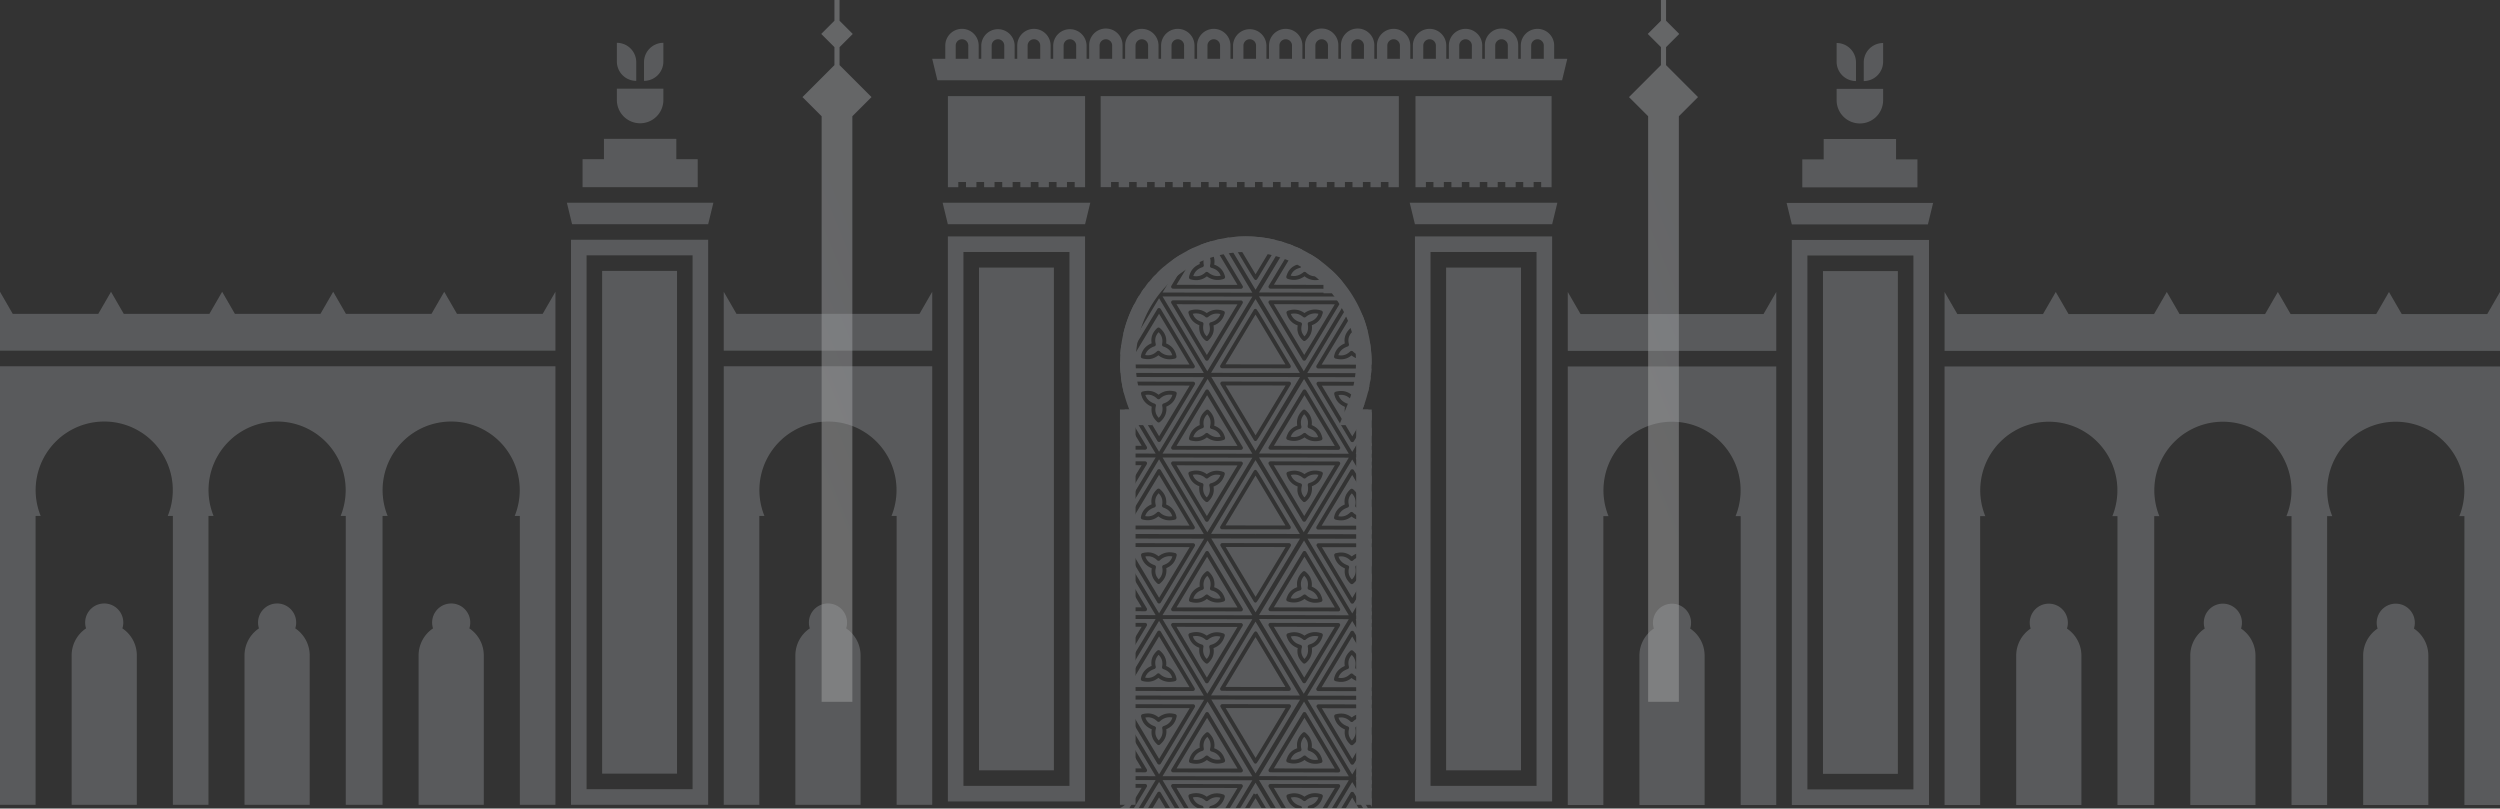 <svg xmlns="http://www.w3.org/2000/svg" xmlns:xlink="http://www.w3.org/1999/xlink" width="3475.497" height="1123.981" viewBox="0 0 3475.497 1123.981"><rect x="0" y="0" width="3475.497" height="1123.981" fill="#333333" stroke="none"/><defs><linearGradient id="a" x1="0.613" y1="0.281" x2="0.5" y2="0.756" gradientUnits="objectBoundingBox"><stop offset="0" stop-color="#ecf0f7"/><stop offset="1" stop-color="#fff"/></linearGradient></defs><g transform="translate(207.535 -427.549)" opacity="0.586"><g transform="translate(-207.535 467.661)" opacity="0.352"><g transform="translate(1556.989 288.556)"><path d="M217.381,125.336l84.764.108L259.86,54.884ZM269.74,96.1c8,3.37,12.716,9.238,14.369,17.884a2.708,2.708,0,0,1-1.963,3.125,30.006,30.006,0,0,1-7.672,1.046,24.2,24.2,0,0,1-15.524-5.586c-6.5,5.268-13.683,6.647-22.387,4.345a2.7,2.7,0,0,1-1.963-3.125c1.609-8.4,6.625-14.412,14.925-17.9-1.364-8.162,1.212-15.105,7.838-21.16a2.713,2.713,0,0,1,3.572-.065c6.914,5.86,9.873,13.063,8.8,21.434" transform="translate(-205.538 52.649)" fill="#ebf2f8"/><path d="M302.186,99.938l-84.764-.123,42.263,70.568Zm-44.94,50.591c-6.6-6.077-9.158-13.027-7.773-21.189-8.285-3.493-13.279-9.519-14.874-17.941a2.716,2.716,0,0,1,1.977-3.118c8.733-2.266,15.9-.873,22.38,4.417,6.64-5.319,14.441-6.82,23.2-4.474a2.713,2.713,0,0,1,1.963,3.132c-1.689,8.639-6.416,14.5-14.427,17.84,1.039,8.379-1.941,15.567-8.87,21.413a2.713,2.713,0,0,1-3.579-.079" transform="translate(-205.283 331.983)" fill="#ebf2f8"/><path d="M244.076,117.012a2.7,2.7,0,0,1,1.782-3.11c6.633-2.252,10.537-6,12.377-12a19.373,19.373,0,0,0-17.379,5.377,2.721,2.721,0,0,1-3.717-.007c-4.973-4.734-10.017-6.38-16.512-5.3,1.862,5.8,6.113,9.779,12.918,12.132a2.7,2.7,0,0,1,1.739,3.219c-1.653,6.488-.44,11.663,3.933,16.476,4.619-4.706,6.207-10.219,4.857-16.787" transform="translate(-185.352 342.969)" fill="#ebf2f8"/><path d="M244.472,121.7a2.7,2.7,0,0,1-1.826,3.082c-6.6,2.129-10.8,6.149-12.781,12.233,6.546,1.22,11.865-.361,16.938-4.994a2.7,2.7,0,0,1,3.536-.1c5.564,4.547,11.367,6.106,17.6,4.706-2.237-5.824-6.214-9.151-12.9-10.927a2.7,2.7,0,0,1-1.913-3.32c1.747-6.481.512-12.067-3.8-17.018-4.619,4.539-6.113,9.664-4.85,16.339" transform="translate(-127.925 366.457)" fill="#ebf2f8"/><path d="M356.648,98.319l-61.676-.051-61.64-.1L294.857,200.9Zm-110.4,10.356a2.711,2.711,0,0,1,2.324-4.1l92.81.108a2.712,2.712,0,0,1,2.317,4.106l-24.689,40.985C296.423,187.3,296.423,187.3,294.864,187.3a2.717,2.717,0,0,1-2.324-1.321Z" transform="translate(-106.372 321.738)" fill="#ebf2f8"/><path d="M297.132,136.793l22.221-36.886-83.248-.1,41.526,69.341c5.608-9.281,19.5-32.354,19.5-32.354" transform="translate(-89.132 331.928)" fill="#ebf2f8"/><path d="M254.012,165.366,215.74,101.46v10.977l37.276,62.333a2.71,2.71,0,0,1-2.324,4.1h-.007l-34.945-.079v5.362l49.566.108Z" transform="translate(-215.74 342.21)" fill="#ebf2f8"/><path d="M226.633,172.123l84.778.13-42.27-70.568Zm44.781-49.631c6.5,6.156,9.043,13.4,7.6,21.586,7.96,2.779,12.781,8.09,15.069,16.527a2.707,2.707,0,0,1-1.739,3.269c-8.343,2.851-16.253,1.66-23.527-3.536a23.334,23.334,0,0,1-14.824,5.319,29.913,29.913,0,0,1-8.1-1.2,2.7,2.7,0,0,1-1.913-3.161c1.833-8.7,6.842-14.759,14.918-18.035-.945-8.372,1.992-15.221,8.942-20.9a2.706,2.706,0,0,1,3.572.13" transform="translate(-148.019 343.609)" fill="#ebf2f8"/><path d="M286.526,98.558,223.94,202.309l124.839.188Zm46.405,98.555h0l-94.347-.144a2.7,2.7,0,0,1-2.317-4.1l47.3-78.4a2.716,2.716,0,0,1,2.317-1.306h.007a2.7,2.7,0,0,1,2.317,1.314l47.047,78.535a2.71,2.71,0,0,1-2.324,4.1" transform="translate(-164.761 324.169)" fill="#ebf2f8"/><path d="M215.74,104.442v22.567a23.439,23.439,0,0,1,12.875,17,2.707,2.707,0,0,1-1.927,3.154,29.792,29.792,0,0,1-8.011,1.169,23.142,23.142,0,0,1-2.937-.245v6.755l30.174.065Z" transform="translate(-215.74 360.749)" fill="#ebf2f8"/><path d="M263.512,122.359a2.69,2.69,0,0,1-1.934,3.313c-6.69,1.754-10.681,5.066-12.947,10.883,6.257,1.422,12.045-.123,17.617-4.648a2.712,2.712,0,0,1,3.543.108c5.052,4.655,10.349,6.279,16.917,5.066-1.963-6.1-6.149-10.125-12.731-12.283a2.71,2.71,0,0,1-1.812-3.089c1.292-6.661-.188-11.8-4.785-16.354-4.33,4.936-5.593,10.522-3.868,17" transform="translate(-11.258 366.432)" fill="#ebf2f8"/><path d="M265.306,113.76l-49.566-.087v5.362l34.916.058a2.711,2.711,0,0,1,2.317,4.106L215.74,184.876v11.006l49.025-81.22Z" transform="translate(-215.74 418.138)" fill="#ebf2f8"/><path d="M222.647,117.736a17.6,17.6,0,0,0-6.907-9.3v9.317a19.643,19.643,0,0,0,6.907-.014" transform="translate(-215.74 385.561)" fill="#ebf2f8"/><path d="M215.74,84.05v7.535a27.548,27.548,0,0,1,11.612,1.292,2.7,2.7,0,0,1,1.783,3.24c-2.006,7.838-6.488,13.077-13.395,16.152v21.737L245.864,84.1Z" transform="translate(-215.74 233.973)" fill="#ebf2f8"/><path d="M265.306,82.644l-49.566-.087v5.362l34.916.058a2.711,2.711,0,0,1,2.317,4.106L215.74,153.76v11.006l49.025-81.22Z" transform="translate(-215.74 224.691)" fill="#ebf2f8"/><path d="M223.108,117.405a20.255,20.255,0,0,0-7.368-.238v9.18a16.661,16.661,0,0,0,7.368-8.942" transform="translate(-215.74 438.446)" fill="#ebf2f8"/><path d="M223.108,86.287a20.413,20.413,0,0,0-7.368-.238v9.18a16.661,16.661,0,0,0,7.368-8.942" transform="translate(-215.74 245.001)" fill="#ebf2f8"/><path d="M222.647,86.62a17.6,17.6,0,0,0-6.907-9.3v9.317a19.646,19.646,0,0,0,6.907-.014" transform="translate(-215.74 192.114)" fill="#ebf2f8"/><path d="M215.776,73.334h-.036v22.51a23.439,23.439,0,0,1,12.875,17,2.707,2.707,0,0,1-1.927,3.154,29.8,29.8,0,0,1-8.011,1.169,23.145,23.145,0,0,1-2.937-.245v6.755l30.174.065Z" transform="translate(-215.74 167.352)" fill="#ebf2f8"/><path d="M215.74,115.166V122.7a27.547,27.547,0,0,1,11.612,1.292,2.7,2.7,0,0,1,1.783,3.24c-2.006,7.838-6.488,13.077-13.395,16.152v21.738l30.124-49.905Z" transform="translate(-215.74 427.42)" fill="#ebf2f8"/><path d="M226.633,141.007l84.778.13-42.27-70.568Zm44.781-49.631c6.5,6.156,9.043,13.4,7.6,21.586,7.96,2.779,12.781,8.09,15.069,16.527a2.706,2.706,0,0,1-1.739,3.269c-8.343,2.858-16.253,1.653-23.527-3.536a23.38,23.38,0,0,1-14.831,5.319,29.9,29.9,0,0,1-8.09-1.2,2.7,2.7,0,0,1-1.913-3.161c1.833-8.7,6.842-14.759,14.918-18.035-.945-8.372,1.992-15.221,8.942-20.9a2.714,2.714,0,0,1,3.572.13" transform="translate(-148.019 150.162)" fill="#ebf2f8"/><path d="M244.472,90.583a2.7,2.7,0,0,1-1.826,3.082c-6.6,2.129-10.8,6.142-12.781,12.233,6.546,1.227,11.865-.361,16.938-4.994a2.7,2.7,0,0,1,3.536-.1c5.557,4.539,11.345,6.091,17.6,4.705-2.237-5.824-6.214-9.151-12.9-10.927a2.7,2.7,0,0,1-1.913-3.32c1.747-6.481.512-12.067-3.8-17.018-4.619,4.54-6.113,9.664-4.85,16.339" transform="translate(-127.925 173.009)" fill="#ebf2f8"/><path d="M223.94,171.193l124.846.18L286.533,67.442Zm111.314-9.3a2.71,2.71,0,0,1-2.324,4.1l-94.347-.144a2.705,2.705,0,0,1-2.309-4.106l47.293-78.391a2.71,2.71,0,0,1,4.64.007Z" transform="translate(-164.761 130.722)" fill="#ebf2f8"/><path d="M233.332,67.052l61.525,102.734L356.648,67.2l-61.676-.05ZM343.737,74.94a2.729,2.729,0,0,1-.036,2.728l-24.689,40.985c-22.488,37.333-22.488,37.333-23.816,37.5a2.651,2.651,0,0,1-.332.022,2.694,2.694,0,0,1-2.324-1.321l-46.29-77.3a2.7,2.7,0,0,1-.036-2.728,2.723,2.723,0,0,1,2.353-1.371h.007l92.81.115a2.691,2.691,0,0,1,2.353,1.371" transform="translate(-106.372 128.297)" fill="#ebf2f8"/><path d="M219.946,89.132l37,61.893,11.959,19.969,62.6-103.751-115.573-.18a172.133,172.133,0,0,0,4.013,22.07m1.949-15.675h0l94.34.137a2.708,2.708,0,0,1,2.317,4.1l-47.3,78.4a2.71,2.71,0,0,1-4.641-.007L219.57,77.555a2.711,2.711,0,0,1,2.324-4.1" transform="translate(-214.54 128.359)" fill="#ebf2f8"/><path d="M235.3,74.893a2.71,2.71,0,0,1-1.746,3.219c-6.82,2.338-11.078,6.308-12.962,12.1,6.488,1.119,11.547-.527,16.527-5.247a2.7,2.7,0,0,1,3.724,0,19.3,19.3,0,0,0,17.357,5.42c-1.826-6-5.716-9.765-12.348-12.031a2.716,2.716,0,0,1-1.768-3.118c1.371-6.567-.2-12.081-4.8-16.8-4.4,4.806-5.622,9.974-3.984,16.462" transform="translate(-185.569 74.7)" fill="#ebf2f8"/><path d="M297.132,105.677l22.221-36.886-83.248-.1,41.526,69.341c5.608-9.288,19.5-32.354,19.5-32.354" transform="translate(-89.132 138.48)" fill="#ebf2f8"/><path d="M244.076,85.894a2.7,2.7,0,0,1,1.782-3.11c6.633-2.252,10.537-6,12.377-12a19.393,19.393,0,0,0-17.379,5.377,2.706,2.706,0,0,1-3.717-.014c-4.973-4.727-10.017-6.4-16.512-5.29,1.862,5.8,6.113,9.779,12.918,12.132a2.7,2.7,0,0,1,1.739,3.219c-1.653,6.488-.44,11.663,3.933,16.476,4.619-4.705,6.207-10.219,4.857-16.787" transform="translate(-185.352 149.524)" fill="#ebf2f8"/><path d="M302.186,68.828l-84.764-.13,42.263,70.568Zm-44.94,50.584c-6.6-6.069-9.158-13.019-7.773-21.182-8.285-3.493-13.279-9.526-14.874-17.941a2.72,2.72,0,0,1,1.977-3.125c8.733-2.266,15.9-.873,22.38,4.417,6.64-5.319,14.441-6.82,23.2-4.467a2.705,2.705,0,0,1,1.963,3.132c-1.689,8.639-6.416,14.492-14.427,17.84,1.039,8.372-1.941,15.567-8.87,21.406a2.714,2.714,0,0,1-3.579-.079" transform="translate(-205.283 138.53)" fill="#ebf2f8"/><path d="M341.144,157.211v-11l-24.762,41.043a2.716,2.716,0,0,1-2.317,1.306h-.007a2.7,2.7,0,0,1-2.317-1.313L264.7,108.713a2.71,2.71,0,0,1,2.324-4.1l74.118.108V98.335l-89.274-.13,51.507,86.142,10.66,17.8Z" transform="translate(8.879 321.974)" fill="#ebf2f8"/><path d="M272.045,100.816l11.425,19.06V108.827L273.453,92.083a2.7,2.7,0,0,1,2.324-4.092l7.693.014V82.643L261.148,82.6Z" transform="translate(66.56 224.958)" fill="#ebf2f8"/><path d="M245.386,172.1l84.763.195L287.937,101.68Zm52.619-28.789c8.054,3.3,13.048,9.375,14.845,18.086a2.709,2.709,0,0,1-1.92,3.154,29.775,29.775,0,0,1-8.011,1.162,23.28,23.28,0,0,1-14.9-5.369,24.771,24.771,0,0,1-23.549,3.45,2.706,2.706,0,0,1-1.725-3.276c2.331-8.429,7.166-13.719,15.141-16.469-1.407-8.184,1.169-15.43,7.679-21.557a2.715,2.715,0,0,1,3.58-.123c6.921,5.716,9.837,12.579,8.855,20.944" transform="translate(-31.432 343.578)" fill="#ebf2f8"/><path d="M242.521,171.1l124.846.267-10.631-17.783L305.15,67.446Zm63.25-89.108a2.714,2.714,0,0,1,2.317,1.321L355.07,161.88a2.71,2.71,0,0,1-2.324,4.1h-.007l-94.333-.216a2.7,2.7,0,0,1-2.31-4.1l47.351-78.369a2.716,2.716,0,0,1,2.317-1.306Z" transform="translate(-49.244 130.746)" fill="#ebf2f8"/><path d="M356.989,185.13,305.15,98.562,242.521,202.2l124.846.274ZM355.1,195.724a2.707,2.707,0,0,1-2.353,1.364h-.007l-94.333-.209a2.705,2.705,0,0,1-2.31-4.106l47.351-78.362a2.716,2.716,0,0,1,2.317-1.306h.007a2.723,2.723,0,0,1,2.317,1.313L355.07,193a2.729,2.729,0,0,1,.029,2.728" transform="translate(-49.244 324.194)" fill="#ebf2f8"/><path d="M283.063,82.811c6.632-2.252,10.544-6,12.384-12a19.393,19.393,0,0,0-17.378,5.377,2.714,2.714,0,0,1-3.717-.007c-4.973-4.734-10.017-6.394-16.512-5.3,1.862,5.788,6.113,9.772,12.918,12.125a2.711,2.711,0,0,1,1.739,3.226c-1.645,6.488-.433,11.655,3.933,16.476a17.447,17.447,0,0,0,4.85-16.787,2.713,2.713,0,0,1,1.783-3.111" transform="translate(45.988 149.698)" fill="#ebf2f8"/><path d="M296.9,139.3l22.517-37.326H310.9c1.155-2.815,2.216-5.68,3.212-8.567a24.584,24.584,0,0,1-7.217,4.705c1.046,8.372-1.934,15.56-8.87,21.405a2.693,2.693,0,0,1-3.572-.072c-6.6-6.077-9.158-13.027-7.773-21.189-8.285-3.5-13.287-9.526-14.874-17.941a2.7,2.7,0,0,1,1.978-3.118c8.733-2.273,15.9-.873,22.372,4.41,6.517-5.211,14.145-6.712,22.741-4.547q.985-4.081,1.768-8.235l-66.035-.094Z" transform="translate(26.056 138.717)" fill="#ebf2f8"/><path d="M330.143,141.174,287.931,70.563l-42.544,70.416Zm-52.258-28.247c-1.407-8.184,1.169-15.43,7.679-21.557a2.707,2.707,0,0,1,3.58-.123c6.928,5.716,9.837,12.579,8.855,20.936,8.061,3.305,13.048,9.382,14.845,18.093a2.7,2.7,0,0,1-1.92,3.154,30.027,30.027,0,0,1-8.011,1.162,23.32,23.32,0,0,1-14.9-5.369c-7.3,5.167-15.206,6.329-23.549,3.45a2.706,2.706,0,0,1-1.725-3.277c2.331-8.429,7.174-13.719,15.141-16.469" transform="translate(-31.426 150.125)" fill="#ebf2f8"/><path d="M266.248,100.79a2.714,2.714,0,0,1,3.536.115c5.059,4.655,10.371,6.257,16.924,5.059-1.963-6.091-6.156-10.125-12.738-12.283a2.714,2.714,0,0,1-1.811-3.089c1.3-6.661-.18-11.793-4.778-16.354-4.33,4.936-5.6,10.522-3.868,17a2.783,2.783,0,0,1-.274,2.064,2.749,2.749,0,0,1-1.66,1.256c-6.69,1.746-10.681,5.059-12.947,10.876,6.257,1.422,12.038-.13,17.617-4.648" transform="translate(-11.258 172.978)" fill="#ebf2f8"/><path d="M303.153,152.854l10.89,18.18,27.107-44.94v-11l-24.761,41.05a2.71,2.71,0,0,1-4.641-.007L264.708,77.6a2.71,2.71,0,0,1,2.324-4.1l71.751.108c.325-2.115.606-4.244.859-6.387l-87.773-.13Z" transform="translate(8.872 128.521)" fill="#ebf2f8"/><path d="M332.705,98.358l-116.965-.18v13.041l42.4,70.921,11.966,19.969ZM220.777,108.672a2.71,2.71,0,0,1,2.324-4.1l94.333.144a2.718,2.718,0,0,1,2.36,1.378,2.747,2.747,0,0,1-.043,2.728l-47.3,78.391a2.691,2.691,0,0,1-2.317,1.306h0a2.7,2.7,0,0,1-2.317-1.313Z" transform="translate(-215.74 321.806)" fill="#ebf2f8"/><path d="M266.7,146.584v-4.742l-2.858,4.734Z" transform="translate(83.322 593.266)" fill="#ebf2f8"/><path d="M318.51,46.882c-1.869-.592-3.767-1.09-5.658-1.624l-31.682,52.6a2.7,2.7,0,0,1-2.317,1.306c-1.566,0-1.566,0-24.061-37.579l-12.81-21.384c-1.083.152-2.187.26-3.262.419-.945.144-1.862.361-2.807.52l42.9,71.636Z" transform="translate(-90.331 -38.604)" fill="#ebf2f8"/><path d="M255.06,39.984c-3.031,0-5.99.072-9.021.217-2.858.137-5.673.368-8.473.657l11.583,19.327c0,.007,13.835,23.116,19.414,32.411l28.565-47.43c-5.074-1.249-10.2-2.36-15.437-3.161-5.774-.866-11.691-1.516-17.609-1.8-3.031-.144-5.99-.217-9.021-.217" transform="translate(-80.049 -39.984)" fill="#ebf2f8"/><path d="M254.591,125.365l69.333.087c.022-1.162.087-2.317.087-3.486a174.988,174.988,0,0,0-2.05-25.519L297.07,54.913ZM306.95,96.129c8,3.37,12.716,9.238,14.369,17.884a2.712,2.712,0,0,1-1.963,3.125,30.036,30.036,0,0,1-7.679,1.054,24.166,24.166,0,0,1-15.516-5.593c-6.481,5.276-13.647,6.661-22.387,4.352a2.7,2.7,0,0,1-1.963-3.125c1.609-8.408,6.625-14.42,14.925-17.9-1.364-8.162,1.213-15.105,7.838-21.167a2.722,2.722,0,0,1,3.58-.065c6.914,5.867,9.865,13.063,8.8,21.434" transform="translate(25.795 52.829)" fill="#ebf2f8"/><path d="M295.027,217.152v-.332l61.669.072-61.575-102.7-61.835,102.56,61.669.079v.325Zm-46.477-6.77a2.711,2.711,0,0,1-2.317-4.107l24.761-41.064c22.56-37.42,22.56-37.42,24.126-37.42a2.7,2.7,0,0,1,2.317,1.313l46.34,77.287a2.71,2.71,0,0,1-2.324,4.1l-46.052-.05v0Z" transform="translate(-106.657 421.34)" fill="#ebf2f8"/><path d="M272.511,74.922a2.711,2.711,0,0,1-1.747,3.219c-6.82,2.338-11.078,6.308-12.962,12.1,6.5,1.09,11.54-.541,16.52-5.254a2.723,2.723,0,0,1,3.724,0,19.324,19.324,0,0,0,17.364,5.427c-1.819-6-5.716-9.765-12.348-12.031a2.709,2.709,0,0,1-1.768-3.118c1.371-6.56-.195-12.081-4.8-16.8-4.388,4.807-5.622,9.974-3.984,16.462" transform="translate(45.764 74.881)" fill="#ebf2f8"/><path d="M262.226,43.477q-5.608,3.4-10.948,7.152l-17.01,28.2a2.71,2.71,0,0,1-4.641-.007l-3.717-6.207c-1.364,1.436-2.714,2.88-4.027,4.352l10.031,16.751Z" transform="translate(-177.549 -18.268)" fill="#ebf2f8"/><path d="M296.9,201.435l27.078-44.875V130.969l-69.341-.1Zm-23.109-62.1c8.733-2.28,15.9-.88,22.38,4.41,6.633-5.3,14.413-6.813,23.2-4.474a2.7,2.7,0,0,1,1.956,3.132c-1.681,8.639-6.409,14.5-14.427,17.848,1.046,8.372-1.934,15.56-8.87,21.406a2.675,2.675,0,0,1-1.739.642,2.713,2.713,0,0,1-1.833-.715c-6.6-6.084-9.158-13.034-7.773-21.189-8.285-3.5-13.287-9.526-14.874-17.941a2.7,2.7,0,0,1,1.978-3.118" transform="translate(26.056 525.039)" fill="#ebf2f8"/><path d="M319.392,186.508l-41.57-69.333c-5.6,9.259-19.471,32.26-19.471,32.267l-22.286,36.965,42.06.058Z" transform="translate(-89.381 439.91)" fill="#ebf2f8"/><path d="M270.764,145.148a2.711,2.711,0,0,1,1.739,3.226c-1.653,6.481-.44,11.656,3.933,16.469,4.619-4.705,6.207-10.219,4.85-16.787a2.694,2.694,0,0,1,1.783-3.1c6.632-2.259,10.544-6.012,12.377-12a19.377,19.377,0,0,0-17.371,5.377,2.714,2.714,0,0,1-3.717-.014c-4.973-4.727-10.017-6.4-16.52-5.3,1.862,5.8,6.113,9.779,12.925,12.132" transform="translate(45.982 536.026)" fill="#ebf2f8"/><path d="M232.609,45.733c-1.494,1.285-2.988,2.555-4.446,3.912-1.79,1.6-3.5,3.269-5.182,4.929l2.136,3.572Z" transform="translate(-170.717 -4.243)" fill="#ebf2f8"/><path d="M279.567,145.093l-22.156,36.742h6.64l13.178-21.853a2.716,2.716,0,0,1,2.317-1.306h.007a2.707,2.707,0,0,1,2.316,1.313l13.092,21.846h6.611L292.637,166.9Z" transform="translate(43.327 613.475)" fill="#ebf2f8"/><path d="M221.98,163.457h18.526l-9.238-15.408Z" transform="translate(-176.948 631.853)" fill="#ebf2f8"/><path d="M259.207,163.283h18.281l-9.115-15.206Z" transform="translate(54.494 632.027)" fill="#ebf2f8"/><path d="M238.856,181.095h6.64l12.637-20.965,2.338,1.407,2.338-1.4,12.565,20.958H282l-21.507-35.883Z" transform="translate(-72.027 614.215)" fill="#ebf2f8"/><path d="M215.74,146.19v7.534a27.562,27.562,0,0,1,11.612,1.292,2.7,2.7,0,0,1,1.783,3.24c-2.006,7.838-6.488,13.077-13.395,16.152v.606H228.5l17.364-28.774Z" transform="translate(-215.74 620.295)" fill="#ebf2f8"/><path d="M230.984,48.714c-1.292,1.552-2.54,3.154-3.782,4.749l.455.765a2.7,2.7,0,0,1-2.324,4.092h-1.768c-1.278,1.761-2.533,3.536-3.746,5.348l20.135.043Z" transform="translate(-190.381 14.29)" fill="#ebf2f8"/><path d="M242.463,145.064l-22.279,36.951h6.64l13.3-22.062a2.716,2.716,0,0,1,2.317-1.306h.007a2.723,2.723,0,0,1,2.317,1.314l13.214,22.055h6.611l-11.114-18.577Z" transform="translate(-188.112 613.295)" fill="#ebf2f8"/><path d="M223.108,148.428a20.417,20.417,0,0,0-7.368-.238v9.173a16.645,16.645,0,0,0,7.368-8.935" transform="translate(-215.74 631.33)" fill="#ebf2f8"/><path d="M266.7,84.443V79.7l-2.858,4.734Z" transform="translate(83.322 206.94)" fill="#ebf2f8"/><path d="M236.065,155.291l60.139.072,23.188.029-22.2-37.023s-13.806-23.044-19.385-32.31Z" transform="translate(-89.381 246.463)" fill="#ebf2f8"/><path d="M233.286,185.632l61.669.079v.989h.072v-.989l61.676.065-61.582-102.7Zm85.832-51.479,24.66,41.13a2.71,2.71,0,0,1-2.324,4.1l-92.9-.115A2.691,2.691,0,0,1,246.2,177.9a2.729,2.729,0,0,1,.036-2.728L292.768,97.99a2.7,2.7,0,0,1,2.317-1.306c1.566,0,1.566,0,24.033,37.47" transform="translate(-106.657 227.893)" fill="#ebf2f8"/><path d="M304.752,186.527,366.609,84.046l.758-1.256L242.52,82.567ZM258.376,87.958h0l94.34.159a2.7,2.7,0,0,1,2.353,1.378,2.729,2.729,0,0,1-.036,2.728l-47.314,78.391a2.716,2.716,0,0,1-2.317,1.306h-.007a2.712,2.712,0,0,1-2.317-1.321L256.052,92.057a2.711,2.711,0,0,1,2.324-4.1" transform="translate(-49.25 224.753)" fill="#ebf2f8"/><path d="M252.707,101.532a2.7,2.7,0,0,1,1.92-3.32c6.712-1.783,11.143-5.557,13.488-11.525-6.423-1.544-11.836-.188-17.249,4.215a2.7,2.7,0,0,1-3.457-.036,19.475,19.475,0,0,0-17.638-4.5c2.165,5.954,6.221,9.519,12.882,11.41a2.708,2.708,0,0,1,1.92,3.111c-1.314,6.863.18,12.406,4.575,16.888,4.244-4.807,5.3-9.779,3.558-16.238" transform="translate(-128.51 245.099)" fill="#ebf2f8"/><path d="M311.389,84.229l-84.763-.159,42.234,70.589Zm-44.291,50.4a22.765,22.765,0,0,1-8.66-21.384c-8.025-2.93-12.991-8.538-15.134-17.1a2.7,2.7,0,0,1,1.8-3.233c8.718-2.815,16.664-1.645,23.636,3.471,7.044-4.994,14.672-6,23.246-3.067a2.706,2.706,0,0,1,1.732,3.269c-2.309,8.487-7.57,14.232-15.653,17.09,1.45,8.04-.931,14.708-7.383,20.821a2.707,2.707,0,0,1-3.58.13" transform="translate(-148.062 234.097)" fill="#ebf2f8"/><path d="M217.381,156.36l84.764.108L259.86,85.908Zm52.359-29.236c8,3.37,12.716,9.238,14.369,17.884a2.708,2.708,0,0,1-1.963,3.125,30.019,30.019,0,0,1-7.679,1.047,24.192,24.192,0,0,1-15.516-5.579c-6.488,5.276-13.655,6.647-22.387,4.337a2.7,2.7,0,0,1-1.963-3.125c1.609-8.4,6.625-14.412,14.925-17.891-1.364-8.162,1.212-15.105,7.838-21.167a2.7,2.7,0,0,1,3.572-.065c6.914,5.86,9.873,13.063,8.8,21.434" transform="translate(-205.538 245.524)" fill="#ebf2f8"/><path d="M330.149,84.209l-84.77-.144,42.255,70.582Zm-51.558,29.416c-8.068-2.887-13.308-8.639-15.589-17.14a2.706,2.706,0,0,1,1.747-3.262c8.581-2.908,16.195-1.884,23.231,3.147,6.993-5.088,14.939-6.221,23.657-3.385a2.7,2.7,0,0,1,1.783,3.24c-2.187,8.552-7.174,14.145-15.206,17.046a22.77,22.77,0,0,1-8.747,21.348,2.7,2.7,0,0,1-3.572-.144c-6.43-6.135-8.79-12.817-7.3-20.85" transform="translate(-31.476 234.066)" fill="#ebf2f8"/><path d="M235.3,105.918a2.71,2.71,0,0,1-1.746,3.219c-6.82,2.338-11.078,6.308-12.962,12.1,6.5,1.1,11.547-.534,16.527-5.247a2.7,2.7,0,0,1,3.724,0,19.4,19.4,0,0,0,17.357,5.42c-1.826-6-5.716-9.765-12.348-12.031a2.716,2.716,0,0,1-1.768-3.118c1.371-6.567-.2-12.081-4.8-16.8-4.4,4.8-5.622,9.974-3.984,16.462" transform="translate(-185.569 267.582)" fill="#ebf2f8"/><path d="M232.772,97.346l53.413,89.122,62.6-103.657-124.846-.238Zm3.435-8.018a2.7,2.7,0,0,1,2.353-1.371h.007l94.333.18a2.706,2.706,0,0,1,2.31,4.106L287.88,170.627a2.716,2.716,0,0,1-2.317,1.306h-.007a2.721,2.721,0,0,1-2.317-1.321l-47-78.564a2.715,2.715,0,0,1-.029-2.721" transform="translate(-164.773 224.79)" fill="#ebf2f8"/><path d="M296.9,170.412l27.078-44.875V99.945l-69.341-.1Zm-23.109-62.1c8.733-2.273,15.9-.873,22.38,4.41,6.633-5.3,14.413-6.813,23.2-4.474a2.7,2.7,0,0,1,1.956,3.132c-1.681,8.646-6.409,14.5-14.427,17.847,1.046,8.372-1.934,15.567-8.87,21.406a2.675,2.675,0,0,1-1.739.642,2.727,2.727,0,0,1-1.833-.715c-6.6-6.077-9.158-13.027-7.773-21.189-8.285-3.5-13.287-9.526-14.874-17.941a2.7,2.7,0,0,1,1.978-3.118" transform="translate(26.056 332.164)" fill="#ebf2f8"/><path d="M253.016,125.065a2.7,2.7,0,0,1-2.324,4.092h-.007l-34.945-.072v5.355l49.573.108-11.3-18.887L228.666,73.334h-6.582Z" transform="translate(-215.74 167.352)" fill="#ebf2f8"/><path d="M270.764,114.124a2.711,2.711,0,0,1,1.739,3.226c-1.653,6.488-.44,11.655,3.933,16.469,4.619-4.7,6.207-10.219,4.85-16.787a2.694,2.694,0,0,1,1.783-3.1c6.632-2.252,10.544-6,12.377-12a19.359,19.359,0,0,0-17.371,5.377,2.714,2.714,0,0,1-3.717-.014c-4.973-4.727-10.017-6.4-16.52-5.3,1.862,5.8,6.113,9.779,12.925,12.132" transform="translate(45.982 343.151)" fill="#ebf2f8"/><path d="M266.7,115.56v-4.742l-2.858,4.734Z" transform="translate(83.322 400.389)" fill="#ebf2f8"/><path d="M283.444,113.72v-5.362l-7.65-.014a2.711,2.711,0,0,1-2.317-4.106l9.967-16.512v-11l-22.293,36.965Z" transform="translate(66.579 188.44)" fill="#ebf2f8"/><path d="M272.511,105.946a2.71,2.71,0,0,1-1.747,3.219c-6.82,2.338-11.078,6.308-12.962,12.1,6.5,1.09,11.54-.541,16.52-5.254a2.7,2.7,0,0,1,3.724,0,19.32,19.32,0,0,0,17.364,5.42c-1.819-6-5.716-9.765-12.348-12.031a2.709,2.709,0,0,1-1.768-3.118,17.474,17.474,0,0,0-4.8-16.8c-4.388,4.806-5.615,9.974-3.984,16.462" transform="translate(45.764 267.756)" fill="#ebf2f8"/><path d="M215.74,173.07v13.64l116.539.144L281.1,101.3,270.091,82.923Zm103.708,3.284a2.71,2.71,0,0,1-2.324,4.1l-94.34-.123a2.705,2.705,0,0,1-2.309-4.106l47.271-78.405a2.71,2.71,0,0,1,4.641.007Z" transform="translate(-215.74 226.966)" fill="#ebf2f8"/><path d="M254.591,156.389l69.637.087v-25.23L297.07,85.937Zm52.359-29.236c8,3.37,12.716,9.238,14.369,17.884a2.712,2.712,0,0,1-1.963,3.125,30.036,30.036,0,0,1-7.679,1.054,24.181,24.181,0,0,1-15.516-5.593c-6.481,5.276-13.647,6.661-22.387,4.352a2.7,2.7,0,0,1-1.963-3.125c1.609-8.408,6.625-14.42,14.925-17.905-1.364-8.155,1.213-15.1,7.838-21.16a2.706,2.706,0,0,1,3.58-.072c6.914,5.875,9.865,13.077,8.8,21.442" transform="translate(25.795 245.704)" fill="#ebf2f8"/><path d="M314.376,82.952,251.812,186.718l89.693.115v-6.38l-74.429-.094a2.711,2.711,0,0,1-2.317-4.106l47.278-78.412a2.716,2.716,0,0,1,2.317-1.306h.007a2.707,2.707,0,0,1,2.316,1.313L341.5,139.28V128.26l-14.059-23.5Z" transform="translate(8.518 227.147)" fill="#ebf2f8"/><path d="M272.143,100.85a2.71,2.71,0,0,1,1.934-3.1c6.661-1.862,10.732-5.413,12.925-11.36a19.435,19.435,0,0,0-17.66,4.438,2.711,2.711,0,0,1-3.457.022c-5.406-4.438-10.811-5.81-17.227-4.28,2.317,5.976,6.741,9.772,13.438,11.569a2.717,2.717,0,0,1,1.913,3.327c-1.768,6.452-.729,11.432,3.493,16.253,4.41-4.46,5.925-10,4.64-16.866" transform="translate(-11.084 245.11)" fill="#ebf2f8"/><path d="M266.752,88.97V84.106l-2.915-.007Z" transform="translate(83.272 234.273)" fill="#ebf2f8"/><path d="M215.741,129.2v13.041l42.4,70.921L270.1,233.126l62.6-103.751Zm56.711,89.036a2.716,2.716,0,0,1-2.317,1.306h-.007a2.7,2.7,0,0,1-2.317-1.314L220.771,139.7a2.7,2.7,0,0,1,2.324-4.1l94.333.137a2.705,2.705,0,0,1,2.317,4.106Z" transform="translate(-215.734 514.681)" fill="#ebf2f8"/><path d="M226.633,203.148l84.778.13-42.27-70.568Zm44.781-49.631c6.5,6.156,9.043,13.4,7.6,21.586,7.96,2.779,12.781,8.09,15.069,16.527a2.706,2.706,0,0,1-1.739,3.269c-8.343,2.851-16.253,1.653-23.527-3.536a23.381,23.381,0,0,1-14.831,5.319,29.9,29.9,0,0,1-8.09-1.2,2.7,2.7,0,0,1-1.913-3.161c1.826-8.7,6.842-14.759,14.918-18.035-.945-8.372,1.992-15.221,8.942-20.9a2.714,2.714,0,0,1,3.572.13" transform="translate(-148.019 536.491)" fill="#ebf2f8"/><path d="M244.472,152.717a2.706,2.706,0,0,1-1.819,3.082c-6.6,2.136-10.8,6.149-12.788,12.233,6.546,1.241,11.865-.361,16.938-4.994a2.69,2.69,0,0,1,3.536-.094c5.557,4.532,11.345,6.1,17.6,4.705-2.237-5.824-6.214-9.151-12.9-10.926a2.731,2.731,0,0,1-1.646-1.263,2.682,2.682,0,0,1-.267-2.064c1.747-6.474.512-12.067-3.8-17.01-4.619,4.532-6.113,9.664-4.85,16.332" transform="translate(-127.925 559.338)" fill="#ebf2f8"/><path d="M259.685,201.407l42.5-70.445-84.764-.123Zm-23.109-62.1c8.733-2.266,15.906-.873,22.38,4.41,6.64-5.312,14.441-6.813,23.2-4.467a2.708,2.708,0,0,1,1.956,3.132c-1.681,8.639-6.409,14.492-14.427,17.84,1.039,8.379-1.934,15.567-8.87,21.406a2.676,2.676,0,0,1-1.739.642,2.727,2.727,0,0,1-1.833-.714c-6.6-6.077-9.158-13.027-7.773-21.189-8.285-3.493-13.286-9.519-14.874-17.941a2.71,2.71,0,0,1,1.977-3.118" transform="translate(-205.283 524.859)" fill="#ebf2f8"/><path d="M294.972,129.287l-61.64-.094,61.525,102.726,61.792-102.582Zm24.04,51.508c-22.481,37.333-22.481,37.333-23.816,37.5a2.571,2.571,0,0,1-.332.022,2.71,2.71,0,0,1-2.324-1.321l-46.29-77.3a2.711,2.711,0,0,1,2.324-4.1l92.81.108a2.711,2.711,0,0,1,2.317,4.106Z" transform="translate(-106.372 514.626)" fill="#ebf2f8"/><path d="M254.012,196.391,215.74,132.485v10.977L253.016,205.8a2.71,2.71,0,0,1-2.324,4.1h-.007l-34.945-.079v5.362l49.566.108Z" transform="translate(-215.74 535.092)" fill="#ebf2f8"/><path d="M263.512,153.383a2.7,2.7,0,0,1-1.934,3.313c-6.69,1.754-10.681,5.066-12.947,10.883,6.257,1.429,12.038-.123,17.617-4.648a2.758,2.758,0,0,1,1.71-.6,2.706,2.706,0,0,1,1.833.715c5.059,4.655,10.363,6.264,16.917,5.059-1.963-6.091-6.149-10.125-12.731-12.283a2.714,2.714,0,0,1-1.812-3.089c1.292-6.661-.188-11.793-4.785-16.354-4.33,4.944-5.593,10.53-3.868,17" transform="translate(-11.258 559.307)" fill="#ebf2f8"/><path d="M286.526,129.583,223.94,233.334l124.839.188Zm46.405,98.555h0l-94.347-.144a2.7,2.7,0,0,1-2.317-4.1l47.3-78.4a2.716,2.716,0,0,1,2.317-1.306h.007a2.7,2.7,0,0,1,2.317,1.314l47.047,78.535a2.71,2.71,0,0,1-2.324,4.1" transform="translate(-164.761 517.05)" fill="#ebf2f8"/><path d="M277.631,200.172c5.608-9.288,19.5-32.354,19.5-32.354l22.221-36.893-83.248-.094Z" transform="translate(-89.132 524.809)" fill="#ebf2f8"/><path d="M304.752,155.5,366.609,53.022l.758-1.256L242.52,51.543ZM258.376,56.934h0l94.34.159a2.7,2.7,0,0,1,2.353,1.378,2.729,2.729,0,0,1-.036,2.728L307.718,139.59A2.716,2.716,0,0,1,305.4,140.9h-.007a2.712,2.712,0,0,1-2.317-1.321L256.052,61.033a2.711,2.711,0,0,1,2.324-4.1" transform="translate(-49.25 31.878)" fill="#ebf2f8"/><path d="M245.386,203.12l84.763.188-42.212-70.6Zm52.619-28.8c8.061,3.305,13.048,9.375,14.845,18.086a2.705,2.705,0,0,1-1.92,3.154,29.756,29.756,0,0,1-8.011,1.169,23.288,23.288,0,0,1-14.9-5.377,24.8,24.8,0,0,1-23.549,3.457,2.713,2.713,0,0,1-1.725-3.276c2.331-8.429,7.166-13.719,15.141-16.469-1.407-8.191,1.169-15.43,7.679-21.564a2.715,2.715,0,0,1,3.58-.115c6.921,5.709,9.837,12.579,8.855,20.936" transform="translate(-31.432 536.453)" fill="#ebf2f8"/><path d="M250.27,56.908a2.711,2.711,0,0,1,2.317,4.106l-35.522,58.854c-.57,4.316-1.018,8.675-1.263,13.092l48.577-80.484.541-.9-23.614-.036c-1.083,1.754-2.107,3.551-3.132,5.348Z" transform="translate(-215.355 31.853)" fill="#ebf2f8"/><path d="M330.148,53.185l-84.77-.144,42.256,70.582ZM278.6,82.6c-8.076-2.887-13.315-8.639-15.6-17.14a2.715,2.715,0,0,1,1.754-3.269c8.588-2.894,16.2-1.869,23.224,3.154,6.993-5.081,14.946-6.221,23.657-3.385a2.7,2.7,0,0,1,1.782,3.24c-2.187,8.552-7.166,14.145-15.206,17.046a22.759,22.759,0,0,1-8.74,21.348,2.7,2.7,0,0,1-3.572-.144c-6.43-6.134-8.79-12.81-7.3-20.85" transform="translate(-31.482 41.191)" fill="#ebf2f8"/><path d="M272.143,69.827a2.71,2.71,0,0,1,1.934-3.1c6.661-1.862,10.732-5.413,12.925-11.36a19.435,19.435,0,0,0-17.66,4.438,2.712,2.712,0,0,1-3.464.022c-5.4-4.431-10.8-5.8-17.22-4.28,2.317,5.983,6.741,9.772,13.438,11.569a2.717,2.717,0,0,1,1.913,3.327c-1.768,6.452-.729,11.439,3.493,16.253,4.41-4.453,5.925-10,4.64-16.866" transform="translate(-11.084 52.227)" fill="#ebf2f8"/><path d="M319.392,124.367l-22.2-37.023S283.379,64.3,277.808,55.034l-41.743,69.232,51.738.065Z" transform="translate(-89.381 53.581)" fill="#ebf2f8"/><path d="M232.808,66.379l53.376,89.065,62.6-103.657-124.846-.238Zm3.4-8.076a2.7,2.7,0,0,1,2.353-1.371h.007l94.333.18a2.706,2.706,0,0,1,2.31,4.106L287.88,139.6a2.716,2.716,0,0,1-2.317,1.306h-.007a2.721,2.721,0,0,1-2.317-1.321l-47-78.564a2.715,2.715,0,0,1-.029-2.721" transform="translate(-164.773 31.909)" fill="#ebf2f8"/><path d="M294.955,154.687v.332h.072v-.332l61.669.072L295.121,52.047,233.286,154.615Zm-2.187-87.722a2.716,2.716,0,0,1,2.317-1.306c1.566,0,1.566,0,24.033,37.471l24.66,41.13a2.71,2.71,0,0,1-2.324,4.1l-92.9-.108a2.711,2.711,0,0,1-2.317-4.106Z" transform="translate(-106.657 35.011)" fill="#ebf2f8"/><path d="M311.389,53.2l-84.763-.159,42.234,70.589ZM267.1,103.6a22.765,22.765,0,0,1-8.66-21.384c-8.025-2.93-12.991-8.538-15.134-17.1a2.7,2.7,0,0,1,1.8-3.233c8.711-2.815,16.657-1.645,23.636,3.471,7.044-4.994,14.672-6,23.246-3.067a2.706,2.706,0,0,1,1.732,3.269c-2.309,8.487-7.57,14.232-15.653,17.09,1.45,8.04-.931,14.708-7.383,20.821a2.707,2.707,0,0,1-3.58.13" transform="translate(-148.062 41.222)" fill="#ebf2f8"/><path d="M252.707,70.513a2.719,2.719,0,0,1,.267-2.064,2.688,2.688,0,0,1,1.653-1.256c6.712-1.783,11.143-5.564,13.488-11.526-6.423-1.559-11.836-.188-17.249,4.215a2.7,2.7,0,0,1-3.457-.036,19.441,19.441,0,0,0-17.638-4.5c2.165,5.954,6.221,9.519,12.882,11.4a2.716,2.716,0,0,1,1.92,3.118c-1.314,6.863.18,12.4,4.575,16.888,4.244-4.806,5.3-9.786,3.558-16.238" transform="translate(-128.51 52.218)" fill="#ebf2f8"/><path d="M340.6,155.808c.181-2.122.361-4.244.469-6.38l-73.988-.094a2.712,2.712,0,0,1-2.317-4.106l47.278-78.405a2.706,2.706,0,0,1,4.64,0l19.558,32.642A172.933,172.933,0,0,0,329.3,76.833l-1.876-3.139L314.376,51.927,251.812,155.693Z" transform="translate(8.518 34.265)" fill="#ebf2f8"/><path d="M249.3,148.2l-8.646,14.34h17.241Z" transform="translate(-60.86 632.775)" fill="#ebf2f8"/><path d="M223.938,144.713l8.826,14.773L247.581,184.2h6.611l-17.949-30.008a2.694,2.694,0,0,1,2.317-4.092h0l94.333.18a2.706,2.706,0,0,1,2.31,4.107l-18,29.813h7.874l23.7-39.246Z" transform="translate(-164.773 611.113)" fill="#ebf2f8"/><path d="M263.966,163.872h8.256c-.043-.3-.022-.577-.079-.888a2.717,2.717,0,0,1,1.934-3.1c6.661-1.862,10.732-5.413,12.918-11.359a19.485,19.485,0,0,0-17.653,4.438,2.711,2.711,0,0,1-3.457.022c-5.4-4.431-10.811-5.8-17.227-4.28,2.324,5.976,6.741,9.779,13.445,11.569a2.742,2.742,0,0,1,1.645,1.27,2.679,2.679,0,0,1,.26,2.064c-.022.094-.022.173-.043.267" transform="translate(-11.084 631.438)" fill="#ebf2f8"/><path d="M244.494,163.888h8.249c-.015-.072-.015-.137-.029-.209a2.681,2.681,0,0,1,1.913-3.32c6.712-1.783,11.15-5.564,13.481-11.533-6.409-1.537-11.821-.195-17.234,4.215a2.712,2.712,0,0,1-3.464-.029,19.436,19.436,0,0,0-17.638-4.5c2.158,5.954,6.221,9.512,12.89,11.41a2.7,2.7,0,0,1,1.913,3.111c-.058.3-.029.563-.079.859" transform="translate(-128.51 631.422)" fill="#ebf2f8"/><path d="M226.626,146.211l17.155,28.673H257.45c-7.4-3.031-12.1-8.437-14.145-16.6a2.71,2.71,0,0,1,1.8-3.233c8.718-2.815,16.664-1.646,23.643,3.471,7.044-5,14.665-6,23.239-3.067a2.7,2.7,0,0,1,1.739,3.269,23.607,23.607,0,0,1-13.748,16.159h14.2L311.4,146.37Z" transform="translate(-148.062 620.426)" fill="#ebf2f8"/><path d="M266.752,151.11v-4.864l-2.915-.007Z" transform="translate(83.272 620.599)" fill="#ebf2f8"/><path d="M273.453,154.224a2.707,2.707,0,0,1,2.317-4.092l7.7.014v-5.362l-22.322-.043,10.9,18.216,11.425,19.053V170.96Z" transform="translate(66.56 611.287)" fill="#ebf2f8"/><path d="M245.379,146.206l17.191,28.709h14.282A23.585,23.585,0,0,1,263,158.627a2.706,2.706,0,0,1,1.747-3.262c8.581-2.908,16.195-1.884,23.231,3.147,6.993-5.088,14.939-6.221,23.657-3.385a2.708,2.708,0,0,1,1.783,3.248c-2.093,8.148-6.806,13.539-14.2,16.541H312.9l17.248-28.565Z" transform="translate(-31.476 620.395)" fill="#ebf2f8"/><path d="M367.366,144.926l-124.846-.217,23.657,39.513h7.852l-17.977-30.03a2.71,2.71,0,0,1,2.324-4.1l94.34.159a2.711,2.711,0,0,1,2.317,4.106L337,184.222h6.64l22.964-38.041Z" transform="translate(-49.25 611.088)" fill="#ebf2f8"/><path d="M283.444,170.5l-7.65-.014a2.7,2.7,0,0,1-2.317-4.1l9.967-16.52v-11l-22.293,36.965,22.293.029Z" transform="translate(66.579 574.762)" fill="#ebf2f8"/><path d="M330.149,94.52,310.469,61.6c-2.057-1.537-4.034-3.154-6.163-4.6-2.959-1.956-6.062-3.9-9.166-5.709-.123-.072-.245-.13-.368-.2a21.525,21.525,0,0,1,3.233,14.441c8.054,3.3,13.048,9.368,14.845,18.086a2.708,2.708,0,0,1-1.927,3.154,29.685,29.685,0,0,1-8,1.162,23.28,23.28,0,0,1-14.9-5.369c-7.3,5.175-15.2,6.336-23.549,3.457a2.706,2.706,0,0,1-1.725-3.276c2.331-8.444,7.166-13.719,15.141-16.476-1.342-7.794,1.039-14.694,6.878-20.641-.823-.411-1.638-.844-2.475-1.256-1.739-.844-3.551-1.552-5.319-2.324l-31.589,52.28Z" transform="translate(-31.432 -27.121)" fill="#ebf2f8"/><path d="M261.578,63.538c-6.69,1.739-10.681,5.052-12.947,10.876,6.257,1.422,12.045-.123,17.617-4.641a2.7,2.7,0,0,1,3.536.108c5.059,4.655,10.349,6.279,16.924,5.059-1.963-6.091-6.156-10.125-12.731-12.283a2.707,2.707,0,0,1-1.819-3.089c1.3-6.654-.18-11.793-4.778-16.354-4.33,4.944-5.6,10.53-3.868,17.01a2.711,2.711,0,0,1-.281,2.05,2.674,2.674,0,0,1-1.653,1.263" transform="translate(-11.258 -19.897)" fill="#ebf2f8"/><path d="M356.737,215.722,305.15,129.587,242.521,233.23l124.846.274Zm-1.638,11.02a2.707,2.707,0,0,1-2.353,1.364h-.007l-94.333-.2a2.705,2.705,0,0,1-2.31-4.106l47.351-78.369a2.716,2.716,0,0,1,2.317-1.306h.007a2.73,2.73,0,0,1,2.317,1.321l46.982,78.571a2.729,2.729,0,0,1,.029,2.728" transform="translate(-49.244 517.075)" fill="#ebf2f8"/><path d="M341.15,177.236l-24.761,41.043a2.716,2.716,0,0,1-2.317,1.306h-.007a2.7,2.7,0,0,1-2.317-1.313l-47.04-78.535a2.71,2.71,0,0,1,2.324-4.1l74.118.108v-6.387l-89.281-.13L303.153,215l10.89,18.18,27.107-44.94Z" transform="translate(8.872 514.849)" fill="#ebf2f8"/><path d="M246.8,69.872a2.707,2.707,0,0,1,3.536-.1c5.564,4.547,11.331,6.1,17.6,4.713-2.237-5.824-6.221-9.151-12.9-10.926a2.72,2.72,0,0,1-1.92-3.327c1.754-6.474.512-12.067-3.8-17.01-4.619,4.532-6.12,9.663-4.85,16.332a2.707,2.707,0,0,1-1.826,3.082c-6.6,2.129-10.8,6.149-12.781,12.233,6.546,1.212,11.857-.354,16.938-4.994" transform="translate(-127.925 -19.866)" fill="#ebf2f8"/><path d="M311.4,101.633,275.037,40.909c-5.074,1.436-10,3.154-14.867,5.016L226.633,101.5ZM258.9,72.642c-.945-8.372,1.992-15.228,8.942-20.9a2.7,2.7,0,0,1,3.572.13c6.5,6.149,9.043,13.4,7.6,21.586,7.96,2.779,12.781,8.083,15.069,16.527a2.7,2.7,0,0,1-1.739,3.269,24.826,24.826,0,0,1-23.527-3.536,23.354,23.354,0,0,1-14.831,5.319,29.484,29.484,0,0,1-7.831-1.126l-.072-.022.787-2.591-.852,2.569a2.818,2.818,0,0,1-2.035-3.19c1.833-8.711,6.842-14.766,14.918-18.035" transform="translate(-148.019 -34.233)" fill="#ebf2f8"/><path d="M348.779,115,304.149,40.5c-2.317.484-4.6,1.039-6.885,1.609l37.983,63.423a2.7,2.7,0,0,1-2.317,4.092h-.007l-94.34-.137a2.711,2.711,0,0,1-2.317-4.106l32.159-53.3c-3.176,1.429-6.308,2.93-9.368,4.525L223.94,114.823Z" transform="translate(-164.761 -36.807)" fill="#ebf2f8"/><path d="M367.36,109.267l-9.563-16c-1.349-1.6-2.6-3.284-4-4.835a.071.071,0,0,1-.072-.072c-2.382-2.6-4.763-5.124-7.289-7.506-1.862-1.826-3.876-3.471-5.81-5.211l14.434,24.141a2.7,2.7,0,0,1-2.324,4.092h-.007l-94.333-.209a2.705,2.705,0,0,1-2.3-4.106L289.785,43.8c-2.115-.852-4.28-1.609-6.438-2.382l-40.826,67.572Z" transform="translate(-49.244 -31.056)" fill="#ebf2f8"/><path d="M265.306,144.785,215.74,144.7v5.362l34.916.058a2.711,2.711,0,0,1,2.317,4.106L234.814,184.29h6.647l23.217-38.467Z" transform="translate(-215.74 611.02)" fill="#ebf2f8"/><path d="M233.547,145.125a2.707,2.707,0,0,1,1.739,3.226c-1.66,6.488-.447,11.655,3.926,16.469,4.619-4.706,6.207-10.219,4.864-16.787a2.7,2.7,0,0,1,1.775-3.1c6.64-2.259,10.544-6.012,12.384-12a19.324,19.324,0,0,0-17.378,5.369,2.721,2.721,0,0,1-3.717-.007c-4.973-4.734-10.017-6.394-16.513-5.3,1.862,5.8,6.113,9.779,12.918,12.132" transform="translate(-185.345 535.847)" fill="#ebf2f8"/><path d="M250.866,122.02a2.711,2.711,0,0,1-3.457-.029,19.4,19.4,0,0,0-17.638-4.5c2.158,5.947,6.221,9.512,12.882,11.4a2.7,2.7,0,0,1,1.913,3.11c-1.306,6.863.188,12.413,4.583,16.888,4.244-4.807,5.3-9.779,3.558-16.238a2.7,2.7,0,0,1,.267-2.057,2.725,2.725,0,0,1,1.653-1.263c6.712-1.775,11.143-5.557,13.488-11.525-6.423-1.552-11.836-.195-17.249,4.215" transform="translate(-128.51 438.544)" fill="#ebf2f8"/><path d="M272.511,137.063a2.71,2.71,0,0,1-1.747,3.219c-6.82,2.338-11.078,6.308-12.962,12.1,6.5,1.1,11.54-.534,16.52-5.254a2.723,2.723,0,0,1,3.724,0,19.344,19.344,0,0,0,17.364,5.427c-1.819-6-5.716-9.764-12.348-12.031a2.709,2.709,0,0,1-1.768-3.118c1.371-6.56-.195-12.081-4.8-16.8-4.388,4.806-5.622,9.974-3.984,16.462" transform="translate(45.764 461.209)" fill="#ebf2f8"/><path d="M226.626,115.186l42.234,70.589,42.537-70.43Zm51.435,29.6c1.458,8.04-.924,14.708-7.383,20.821a2.712,2.712,0,0,1-1.862.743,2.752,2.752,0,0,1-1.718-.613,22.776,22.776,0,0,1-8.653-21.384c-8.033-2.93-12.991-8.545-15.141-17.1a2.71,2.71,0,0,1,1.8-3.233c8.718-2.815,16.664-1.645,23.636,3.471,7.051-4.994,14.672-6,23.246-3.067a2.7,2.7,0,0,1,1.739,3.269c-2.309,8.487-7.571,14.232-15.661,17.09" transform="translate(-148.062 427.544)" fill="#ebf2f8"/><path d="M281.069,132.37l-10.984-18.331-54.344,90.147v13.64l116.54.144Zm36.056,79.2h0l-94.34-.123a2.7,2.7,0,0,1-2.353-1.378,2.729,2.729,0,0,1,.036-2.728l47.278-78.405a2.716,2.716,0,0,1,2.317-1.306h.007a2.7,2.7,0,0,1,2.317,1.313l47.062,78.528a2.71,2.71,0,0,1-2.324,4.1" transform="translate(-215.734 420.414)" fill="#ebf2f8"/><path d="M217.381,187.477l84.764.108-42.284-70.56Zm52.359-29.236c8,3.37,12.716,9.238,14.369,17.884a2.708,2.708,0,0,1-1.963,3.125,30.009,30.009,0,0,1-7.672,1.046,24.2,24.2,0,0,1-15.524-5.586c-6.5,5.268-13.683,6.647-22.387,4.345a2.7,2.7,0,0,1-1.963-3.125c1.609-8.4,6.625-14.412,14.925-17.9-1.364-8.162,1.212-15.105,7.838-21.16a2.7,2.7,0,0,1,3.572-.065c6.914,5.86,9.873,13.063,8.8,21.434" transform="translate(-205.538 438.978)" fill="#ebf2f8"/><path d="M272.143,131.966a2.71,2.71,0,0,1,1.934-3.1C280.738,127,284.809,123.45,287,117.5a19.435,19.435,0,0,0-17.66,4.438,2.712,2.712,0,0,1-3.464.022c-5.4-4.431-10.8-5.81-17.22-4.28,2.317,5.983,6.741,9.772,13.438,11.569a2.717,2.717,0,0,1,1.913,3.327c-1.768,6.452-.729,11.439,3.493,16.253,4.41-4.453,5.925-10,4.64-16.866" transform="translate(-11.084 438.557)" fill="#ebf2f8"/><path d="M341.5,211.569l-74.429-.094a2.711,2.711,0,0,1-2.317-4.106l47.278-78.405a2.707,2.707,0,0,1,2.317-1.313h.007a2.7,2.7,0,0,1,2.316,1.313L341.5,170.4v-11.02l-14.08-23.534-13.048-21.774L251.812,217.834l89.693.116Z" transform="translate(8.518 420.594)" fill="#ebf2f8"/><path d="M254.591,187.505l69.637.087v-25.23L297.07,117.053Zm52.359-29.236c8,3.37,12.716,9.238,14.369,17.884a2.712,2.712,0,0,1-1.963,3.125,30.033,30.033,0,0,1-7.679,1.054,24.167,24.167,0,0,1-15.516-5.593c-6.481,5.268-13.647,6.654-22.387,4.352a2.7,2.7,0,0,1-1.963-3.125c1.609-8.408,6.625-14.42,14.925-17.9-1.364-8.162,1.213-15.105,7.838-21.167a2.714,2.714,0,0,1,3.58-.065c6.914,5.867,9.865,13.063,8.8,21.434" transform="translate(25.795 439.152)" fill="#ebf2f8"/><path d="M330.148,115.326l-84.77-.144,42.256,70.582ZM278.6,144.743c-8.076-2.887-13.315-8.639-15.6-17.14a2.715,2.715,0,0,1,1.754-3.269c8.588-2.894,16.2-1.869,23.224,3.154,6.993-5.088,14.946-6.221,23.657-3.385a2.7,2.7,0,0,1,1.782,3.24c-2.187,8.552-7.166,14.145-15.206,17.046a22.759,22.759,0,0,1-8.74,21.348,2.7,2.7,0,0,1-3.572-.144c-6.43-6.134-8.79-12.81-7.3-20.85" transform="translate(-31.482 427.52)" fill="#ebf2f8"/><path d="M348.784,113.927l-124.846-.238,8.87,14.831,53.376,89.065Zm-63.228,89.122a2.7,2.7,0,0,1-2.317-1.321l-47-78.557a2.7,2.7,0,0,1,2.317-4.1h.007l94.333.18a2.712,2.712,0,0,1,2.353,1.378,2.678,2.678,0,0,1-.043,2.728L287.88,201.743a2.716,2.716,0,0,1-2.317,1.306Z" transform="translate(-164.773 418.238)" fill="#ebf2f8"/><path d="M275.794,139.46a2.712,2.712,0,0,1-2.317-4.107l9.967-16.52V107.842L261.151,144.8l22.293.036v-5.362Z" transform="translate(66.579 381.887)" fill="#ebf2f8"/><path d="M272.074,131.982l11.388,19V139.943L273.446,123.2a2.707,2.707,0,0,1,2.324-4.092h.007l7.686.014v-5.362l-22.315-.043Z" transform="translate(66.56 418.406)" fill="#ebf2f8"/><path d="M366.609,115.156l.758-1.256-124.846-.216,62.232,103.953Zm-110.557,8.011a2.71,2.71,0,0,1,2.324-4.1l94.34.159a2.706,2.706,0,0,1,2.309,4.107l-47.307,78.391a2.728,2.728,0,0,1-2.324,1.306,2.7,2.7,0,0,1-2.317-1.321Z" transform="translate(-49.25 418.207)" fill="#ebf2f8"/><path d="M222.647,148.767a17.649,17.649,0,0,0-6.907-9.31v9.331a19.479,19.479,0,0,0,6.907-.022" transform="translate(-215.74 578.437)" fill="#ebf2f8"/><path d="M269.942,51.9l-54.178,89.866c.029,4.691.26,9.324.65,13.922l115.724.144-51.212-85.6Zm49.393,96.159a2.706,2.706,0,0,1-2.353,1.371h-.007l-94.333-.123a2.711,2.711,0,0,1-2.317-4.106L267.6,66.794a2.716,2.716,0,0,1,2.317-1.306h.007a2.7,2.7,0,0,1,2.317,1.313l47.062,78.528a2.712,2.712,0,0,1,.029,2.728" transform="translate(-215.591 34.085)" fill="#ebf2f8"/><path d="M231.918,53.03a173.341,173.341,0,0,0-15.581,42.8l25.822-42.782Z" transform="translate(-212.035 41.123)" fill="#ebf2f8"/><path d="M266.752,120.086v-4.864l-2.915-.007Z" transform="translate(83.272 427.722)" fill="#ebf2f8"/><path d="M235.3,137.034a2.71,2.71,0,0,1-1.746,3.219c-6.82,2.338-11.078,6.308-12.962,12.1,6.488,1.126,11.547-.527,16.527-5.247a2.7,2.7,0,0,1,3.724,0,19.322,19.322,0,0,0,17.357,5.42c-1.826-6-5.716-9.765-12.348-12.031a2.716,2.716,0,0,1-1.768-3.118c1.371-6.567-.2-12.081-4.8-16.8-4.4,4.806-5.622,9.974-3.984,16.462" transform="translate(-185.569 461.029)" fill="#ebf2f8"/><path d="M215.74,135.466v22.567a23.451,23.451,0,0,1,12.875,17,2.707,2.707,0,0,1-1.927,3.154,29.735,29.735,0,0,1-8.011,1.162,23.145,23.145,0,0,1-2.937-.245v6.755l30.174.072Z" transform="translate(-215.74 553.625)" fill="#ebf2f8"/></g><g opacity="0.998"><path d="M461.858,139.513V12.964H272.665v126.55H287.1V132.3h10.529v7.217h14.434V132.3H322.6v7.217h14.434V132.3h10.529v7.217H362V132.3h10.53v7.217h14.434V132.3H397.5v7.217h14.427V132.3h10.537v7.217h14.434V132.3h10.53v7.217Z" transform="translate(1695.152 80.588)" fill="#ebf2f8"/><path d="M373.289,139.513V12.964H182.595v126.55h14.434V132.3h10.746v7.217h14.434V132.3h10.746v7.217h14.434V132.3h10.746v7.217h14.434V132.3h10.746v7.217h14.434V132.3h10.746v7.217h14.434V132.3h10.746v7.217h14.434V132.3h10.746v7.217Z" transform="translate(1135.186 80.588)" fill="#ebf2f8"/><path d="M212.018,132.3h.014v7.13h14.434V132.3h10.652v7.217h14.434V132.3h10.566v7.217h14.434V132.3h10.566v7.217h14.434V132.3h10.573v7.217h14.434V132.3h10.565v7.217h14.434V132.3h10.566v7.217h14.434V132.3h10.566v7.217h14.434V132.3h10.565v7.217h14.434V132.3h10.566v7.217h14.434V132.3h10.566v7.217h14.434V132.3h10.566v7.217h14.434V132.3h10.566v7.217h14.434V132.3h10.566v7.217h14.434V132.3H562.12v7.217h14.434V132.3H587.12v7.217h14.434V132.3h10.566v7.217h14.434V12.964H212.018Z" transform="translate(1318.108 80.588)" fill="#ebf2f8"/><path d="M116.417,63.283H305.609L312.827,33.5H109.2Z" transform="translate(678.891 208.255)" fill="#ebf2f8"/><path d="M272.283,49.5H242.556V21.187H141.944V49.5H112.218V88.391H272.283Z" transform="translate(697.653 131.712)" fill="#ebf2f8"/><path d="M151.147,59.636a32.319,32.319,0,0,0,32.318-32.318V11.52H118.829v15.8a32.319,32.319,0,0,0,32.318,32.318" transform="translate(738.756 71.612)" fill="#ebf2f8"/><path d="M145.734,55.584V29.6a26.9,26.9,0,0,0-26.9-26.9V28.679a26.9,26.9,0,0,0,26.9,26.9" transform="translate(738.756 16.723)" fill="#ebf2f8"/><path d="M150.962,28.679V2.691a26.9,26.9,0,0,0-26.9,26.9V55.584a26.9,26.9,0,0,0,26.9-26.9" transform="translate(771.258 16.723)" fill="#ebf2f8"/><path d="M188.8,63.283h190.8L386.81,33.5H181.581Z" transform="translate(1128.885 208.255)" fill="#ebf2f8"/><path d="M1044.229,23.218a23.2,23.2,0,0,0-46.4,0V41.665h-3.608V23.218a23.2,23.2,0,1,0-46.391,0V41.665h-3.609V23.218a23.2,23.2,0,0,0-46.4,0V41.665h-3.609V23.218a23.2,23.2,0,0,0-46.4,0V41.665h-3.609V23.218a23.2,23.2,0,0,0-46.4,0V41.665H794.2V23.218a23.2,23.2,0,1,0-46.391,0V41.665h-3.608V23.218a23.2,23.2,0,1,0-46.391,0V41.665h-3.609V23.218a23.2,23.2,0,0,0-46.4,0V41.665H644.2V23.218a23.2,23.2,0,0,0-46.391,0V41.665H594.2V23.218a23.2,23.2,0,0,0-46.4,0V41.665h-3.609V23.218a23.2,23.2,0,0,0-46.4,0V41.665h-3.609V23.218a23.2,23.2,0,0,0-46.4,0V41.665h-3.608V23.218a23.2,23.2,0,1,0-46.391,0V41.665h-3.608V23.218a23.2,23.2,0,0,0-46.391,0V41.665h-3.608V23.218a23.2,23.2,0,0,0-46.4,0V41.665h-3.608V23.218a23.2,23.2,0,0,0-46.391,0V41.665h-3.609V23.2a23.2,23.2,0,0,0-46.4,0V41.665H179.571l7.217,29.784h868.44l7.217-29.784h-18.216ZM229.743,41.665h-17.53V23.2a8.765,8.765,0,0,1,17.53,0Zm50,0H262.22V23.218a8.761,8.761,0,0,1,17.523,0Zm50.006,0h-17.53V23.218a8.765,8.765,0,0,1,17.53,0Zm50,0H362.225V23.218a8.761,8.761,0,1,1,17.523,0Zm50,0H412.224V23.218a8.761,8.761,0,0,1,17.523,0Zm50.006,0h-17.53V23.218a8.765,8.765,0,0,1,17.53,0Zm50.006,0H512.23V23.218a8.765,8.765,0,0,1,17.53,0Zm50.006,0h-17.53V23.218a8.765,8.765,0,0,1,17.53,0Zm50,0H612.243V23.218a8.761,8.761,0,0,1,17.523,0Zm50.006,0h-17.53V23.218a8.765,8.765,0,0,1,17.53,0Zm50,0H712.248V23.218a8.761,8.761,0,1,1,17.523,0Zm50,0H762.248V23.218a8.761,8.761,0,1,1,17.523,0Zm50.007,0h-17.53V23.218a8.765,8.765,0,0,1,17.53,0Zm50.006,0h-17.53V23.218a8.765,8.765,0,0,1,17.53,0Zm50.006,0H912.26V23.218a8.765,8.765,0,0,1,17.53,0Zm50,0H962.266V23.218a8.761,8.761,0,1,1,17.523,0Zm50.006,0h-17.53V23.218a8.765,8.765,0,0,1,17.53,0Z" transform="translate(1116.387 -0.001)" fill="#ebf2f8"/><path d="M772.151,50.649,754.433,81.343H635.288L617.563,50.649,599.846,81.343H480.925L463.207,50.649,445.482,81.343H326.561L308.843,50.649,291.118,81.343H172.06L154.342,50.649,136.625,81.343H17.718L0,50.649V132.54H772.151Z" transform="translate(0.001 314.877)" fill="#ebf2f8"/><path d="M429.226,50.649,411.509,81.343H157.132L139.414,50.649V132.54H429.226Z" transform="translate(866.734 314.877)" fill="#ebf2f8"/><path d="M139.415,674.628H188.88V273.083h7.087A95.4,95.4,0,0,1,216.9,169.736c1.061-1.068,2.165-2.129,3.305-3.154a82.612,82.612,0,0,1,7.008-5.824,101.791,101.791,0,0,1,11.648-7.433c2.677-1.458,5.47-2.793,8.3-4.02a96.572,96.572,0,0,1,22.632-6.373,94.711,94.711,0,0,1,9.606-.982c1.653-.079,3.262-.123,4.915-.123s3.269.043,4.922.123a96.218,96.218,0,0,1,9.606.982,95.011,95.011,0,0,1,26.84,8.307c2.4,1.176,4.72,2.4,7.008,3.775,1.689.989,3.385,2.05,4.994,3.111a94.959,94.959,0,0,1,13.265,10.862c1.379,1.3,2.678,2.677,3.976,4.092,0,0,0,.043.036.043a95.517,95.517,0,0,1,17.674,99.962h7.123V674.628h49.465V65H139.415Z" transform="translate(866.738 404.071)" fill="#ebf2f8"/><path d="M0,674.628H49.465V273.083h7.087A95.4,95.4,0,0,1,77.489,169.736c1.061-1.068,2.165-2.129,3.305-3.154a82.583,82.583,0,0,1,7.008-5.824,101.782,101.782,0,0,1,11.648-7.433c2.677-1.458,5.47-2.793,8.307-4.02a96.515,96.515,0,0,1,22.625-6.373,94.713,94.713,0,0,1,9.606-.982c1.653-.079,3.269-.123,4.922-.123s3.262.043,4.915.123a95.45,95.45,0,0,1,36.446,9.288c2.4,1.176,4.72,2.4,7.008,3.775,1.689.989,3.385,2.05,4.994,3.111a94.957,94.957,0,0,1,13.265,10.862c1.378,1.3,2.678,2.677,3.977,4.092,0,0,0,.043.036.043a95.472,95.472,0,0,1,17.674,99.962h7.123V674.628h49.465V273.083H296.9a95.4,95.4,0,0,1,20.936-103.347c1.061-1.068,2.165-2.129,3.305-3.154a81.463,81.463,0,0,1,7.008-5.824,101.783,101.783,0,0,1,11.648-7.433c2.678-1.458,5.471-2.793,8.3-4.02a96.572,96.572,0,0,1,22.632-6.373,94.713,94.713,0,0,1,9.606-.982c1.653-.079,3.262-.123,4.915-.123s3.269.043,4.922.123a96.224,96.224,0,0,1,9.606.982,95.011,95.011,0,0,1,26.84,8.307c2.4,1.176,4.72,2.4,7,3.775,1.7.989,3.385,2.05,5,3.111a94.958,94.958,0,0,1,13.265,10.862c1.378,1.3,2.677,2.677,3.977,4.092,0,0,0,.043.036.043a95.516,95.516,0,0,1,17.674,99.962h7.123V674.628H531.8V273.083h7.087a95.4,95.4,0,0,1,20.936-103.347c1.068-1.068,2.165-2.129,3.305-3.154a82.576,82.576,0,0,1,7.008-5.824,102.412,102.412,0,0,1,11.648-7.433c2.678-1.458,5.471-2.793,8.307-4.02a96.514,96.514,0,0,1,22.625-6.373,95.142,95.142,0,0,1,9.606-.982c1.653-.079,3.269-.123,4.922-.123s3.262.043,4.915.123a95.45,95.45,0,0,1,36.446,9.288c2.4,1.176,4.727,2.4,7.008,3.775,1.689.989,3.385,2.05,5,3.111a95.321,95.321,0,0,1,13.258,10.862c1.378,1.3,2.677,2.677,3.977,4.092,0,0,0,.043.036.043a95.472,95.472,0,0,1,17.674,99.962h7.123V674.628h49.465V65H0Z" transform="translate(0 404.071)" fill="#ebf2f8"/><path d="M223.754,144.923a26.5,26.5,0,1,0-50.461,0,45.246,45.246,0,0,0-20.078,37.629V390.178h90.616V182.553a45.264,45.264,0,0,0-20.078-37.629" transform="translate(952.533 688.528)" fill="#ebf2f8"/><path d="M151.174,144.923a26.5,26.5,0,1,0-50.461,0,45.264,45.264,0,0,0-20.078,37.629V390.178h90.616V182.553a45.264,45.264,0,0,0-20.078-37.629" transform="translate(501.305 688.528)" fill="#ebf2f8"/><path d="M117.642,144.923a26.5,26.5,0,1,0-50.461,0A45.246,45.246,0,0,0,47.1,182.553V390.178h90.616V182.553a45.264,45.264,0,0,0-20.078-37.629" transform="translate(292.838 688.528)" fill="#ebf2f8"/><path d="M84.339,144.923a26.5,26.5,0,1,0-50.461,0A45.264,45.264,0,0,0,13.8,182.553V390.178h90.616V182.553a45.264,45.264,0,0,0-20.078-37.629" transform="translate(85.794 688.528)" fill="#ebf2f8"/><rect width="104.09" height="698.906" transform="translate(837.103 336.491)" fill="#ebf2f8"/><path d="M109.991,826.135H300.685V40.626H109.991ZM131.642,62.277H279.034V804.485H131.642Z" transform="translate(683.811 252.563)" fill="#ebf2f8"/><path d="M540.568,63.32H351.375l-7.217-29.784H547.785Z" transform="translate(2139.618 208.483)" fill="#ebf2f8"/><path d="M347.176,49.536H376.9V21.224H477.515V49.536h29.727V88.428H347.176Z" transform="translate(2158.382 131.94)" fill="#ebf2f8"/><path d="M386.106,59.673a32.319,32.319,0,0,1-32.318-32.318v-15.8h64.635v15.8a32.319,32.319,0,0,1-32.318,32.318" transform="translate(2199.489 71.842)" fill="#ebf2f8"/><path d="M359.016,55.621V29.633a26.9,26.9,0,0,1,26.9-26.9V28.716a26.9,26.9,0,0,1-26.9,26.9" transform="translate(2231.991 16.953)" fill="#ebf2f8"/><path d="M353.787,28.716V2.728a26.9,26.9,0,0,1,26.9,26.9V55.621a26.9,26.9,0,0,1-26.9-26.9" transform="translate(2199.482 16.953)" fill="#ebf2f8"/><path d="M374.581,50.686,392.3,81.38H511.444l17.725-30.694L546.887,81.38H665.808l17.717-30.694L701.251,81.38H820.172l17.718-30.694L855.614,81.38H974.672L992.39,50.686l17.718,30.694h118.907l17.718-30.694v81.891H374.581Z" transform="translate(2328.76 315.106)" fill="#ebf2f8"/><path d="M302,50.686,319.719,81.38H574.1l17.718-30.694v81.891H302Z" transform="translate(1877.532 315.106)" fill="#ebf2f8"/><path d="M591.813,674.665H542.348V273.12H535.26a95.4,95.4,0,0,0-20.936-103.347c-1.061-1.068-2.165-2.129-3.305-3.154a82.579,82.579,0,0,0-7.008-5.824,101.777,101.777,0,0,0-11.648-7.434c-2.677-1.458-5.47-2.793-8.3-4.02a96.574,96.574,0,0,0-22.632-6.373,94.694,94.694,0,0,0-9.606-.982c-1.652-.079-3.262-.123-4.915-.123s-3.269.043-4.922.123a96.205,96.205,0,0,0-9.606.982,95.006,95.006,0,0,0-26.84,8.307c-2.4,1.176-4.72,2.4-7.008,3.774-1.689.989-3.385,2.05-4.994,3.111a94.971,94.971,0,0,0-13.265,10.862c-1.378,1.3-2.677,2.677-3.976,4.092,0,0,0,.043-.036.043a95.517,95.517,0,0,0-17.674,99.962h-7.123V674.665H302V65.033H591.813Z" transform="translate(1877.531 404.301)" fill="#ebf2f8"/><path d="M1146.733,674.665h-49.465V273.12h-7.087a95.4,95.4,0,0,0-20.936-103.347c-1.061-1.068-2.165-2.129-3.305-3.154a82.666,82.666,0,0,0-7.015-5.824,101.053,101.053,0,0,0-11.641-7.434c-2.677-1.458-5.47-2.793-8.307-4.02a96.507,96.507,0,0,0-22.625-6.373,94.882,94.882,0,0,0-9.606-.982c-1.652-.079-3.269-.123-4.929-.123s-3.255.043-4.908.123a95.448,95.448,0,0,0-36.446,9.288c-2.4,1.176-4.72,2.4-7.008,3.774-1.7.989-3.385,2.05-4.994,3.111A94.969,94.969,0,0,0,935.2,169.022c-1.385,1.3-2.678,2.677-3.977,4.092,0,0,0,.043-.036.043a95.475,95.475,0,0,0-17.674,99.962h-7.123V674.665H856.914V273.12h-7.08A95.4,95.4,0,0,0,828.9,169.773c-1.068-1.068-2.165-2.129-3.305-3.154a81.444,81.444,0,0,0-7.008-5.824,101.766,101.766,0,0,0-11.648-7.434c-2.684-1.458-5.47-2.793-8.3-4.02A96.672,96.672,0,0,0,776,142.969a94.624,94.624,0,0,0-9.613-.982c-1.653-.079-3.255-.123-4.915-.123s-3.262.043-4.915.123a96.546,96.546,0,0,0-9.613.982,95.034,95.034,0,0,0-26.833,8.307c-2.4,1.176-4.72,2.4-7,3.774-1.7.989-3.385,2.05-5,3.111a95.464,95.464,0,0,0-13.272,10.862c-1.371,1.3-2.67,2.677-3.97,4.092,0,0,0,.043-.036.043a95.546,95.546,0,0,0-17.681,99.962h-7.123V674.665h-51.1V273.12h-7.087a95.4,95.4,0,0,0-20.936-103.347c-1.068-1.068-2.165-2.129-3.305-3.154a82.562,82.562,0,0,0-7.008-5.824,101.859,101.859,0,0,0-11.655-7.434c-2.67-1.458-5.463-2.793-8.307-4.02a96.556,96.556,0,0,0-22.618-6.373,95.056,95.056,0,0,0-9.613-.982c-1.645-.079-3.262-.123-4.915-.123s-3.262.043-4.915.123a95.45,95.45,0,0,0-36.446,9.288c-2.4,1.176-4.734,2.4-7.008,3.774-1.689.989-3.385,2.05-5,3.111a94.9,94.9,0,0,0-13.258,10.862c-1.379,1.3-2.677,2.677-3.977,4.092,0,0,0,.043-.036.043A95.472,95.472,0,0,0,431.17,273.12h-7.123V674.665H374.582V65.033h772.151Z" transform="translate(2328.765 404.301)" fill="#ebf2f8"/><path d="M335.879,144.959a26.493,26.493,0,1,1,50.468,0,45.24,45.24,0,0,1,20.07,37.629V390.214H315.8V182.589a45.264,45.264,0,0,1,20.078-37.629" transform="translate(1963.325 688.752)" fill="#ebf2f8"/><path d="M408.46,144.959a26.5,26.5,0,1,1,50.461,0A45.264,45.264,0,0,1,479,182.589V390.214H388.382V182.589a45.264,45.264,0,0,1,20.078-37.629" transform="translate(2414.558 688.752)" fill="#ebf2f8"/><path d="M441.991,144.959a26.5,26.5,0,1,1,50.461,0,45.246,45.246,0,0,1,20.078,37.629V390.214H421.913V182.589a45.264,45.264,0,0,1,20.078-37.629" transform="translate(2623.02 688.752)" fill="#ebf2f8"/><path d="M475.294,144.959a26.5,26.5,0,1,1,50.461,0,45.264,45.264,0,0,1,20.078,37.629V390.214H455.216V182.589a45.265,45.265,0,0,1,20.077-37.629" transform="translate(2830.063 688.752)" fill="#ebf2f8"/><rect width="104.09" height="698.906" transform="translate(2534.296 336.758)" fill="#ebf2f8"/><path d="M535.852,40.663H345.158v785.51H535.852ZM514.2,804.522H366.809V62.314H514.2Z" transform="translate(2145.836 252.793)" fill="#ebf2f8"/><path d="M182.588,825.494H373.282V39.984H182.588ZM204.239,61.635H351.631V803.842H204.239Z" transform="translate(1135.144 248.572)" fill="#ebf2f8"/><rect width="104.09" height="698.906" transform="translate(1361.033 331.858)" fill="#ebf2f8"/><path d="M278.771,63.283h190.8L476.783,33.5H271.554Z" transform="translate(1688.244 208.255)" fill="#ebf2f8"/><path d="M272.561,825.494H463.255V39.984H272.561ZM294.212,61.635H441.6V803.842H294.212Z" transform="translate(1694.503 248.572)" fill="#ebf2f8"/><rect width="104.09" height="698.906" transform="translate(2010.366 331.858)" fill="#ebf2f8"/><path d="M215.74,830.127h21.651V302.321h23.556l-12.168-29.828a153.316,153.316,0,0,1,33.653-166.034c1.674-1.674,3.406-3.349,5.2-4.958l.152-.137.144-.13a127.462,127.462,0,0,1,10.912-9.086,167.469,167.469,0,0,1,18.9-12.074c4.121-2.244,8.646-4.431,13.265-6.416a154.778,154.778,0,0,1,36.323-10.241,151.6,151.6,0,0,1,15.43-1.595c2.685-.123,5.3-.188,7.989-.188s5.3.065,7.967.188c4.771.231,9.967.772,15.379,1.581a152.476,152.476,0,0,1,42.948,13.258c4.467,2.194,8.033,4.114,11.518,6.214,2.526,1.465,5.261,3.175,7.9,4.908a153.16,153.16,0,0,1,21.3,17.458l.159.144.151.152c.173.166.346.325.52.491l.043,12.983H510.3a153.459,153.459,0,0,1,22.351,153.483l-12.16,29.828h23.621V830.127h21.651V280.67H552.7A175.118,175.118,0,0,0,520.3,97.359a.071.071,0,0,1-.072-.072c-2.382-2.6-4.763-5.124-7.289-7.506a174.3,174.3,0,0,0-24.321-19.919c-2.959-1.949-6.062-3.9-9.166-5.7C475.262,61.635,471,59.4,466.6,57.233A174.436,174.436,0,0,0,417.382,42c-5.774-.866-11.691-1.516-17.609-1.8-3.031-.144-5.99-.217-9.021-.217s-5.99.072-9.021.217a176.59,176.59,0,0,0-59.107,13.5c-5.2,2.237-10.32,4.691-15.228,7.361A188,188,0,0,0,286.033,74.7a150.414,150.414,0,0,0-12.846,10.681c-2.093,1.876-4.113,3.825-6.062,5.774A174.964,174.964,0,0,0,228.731,280.67H215.74Z" transform="translate(1341.249 248.572)" fill="#ebf2f8"/></g></g><g transform="translate(908.066 427.549)" opacity="0.46"><path d="M44.422,0V28.863L26.1,47.185,44.422,65.506V90.547L0,134.977,26.635,161.6V975.679h42.7V161.6l26.628-26.621L51.547,90.547V65.506L69.869,47.185,51.547,28.863V0Z" transform="translate(1149.005 0)" fill="url(#a)"/><path d="M44.422,0V28.863L26.1,47.185,44.422,65.506V90.547L0,134.977,26.635,161.6V975.679h42.7V161.6l26.628-26.621L51.547,90.547V65.506L69.869,47.185,51.547,28.863V0Z" transform="translate(0 0)" fill="url(#a)"/></g></g></svg>